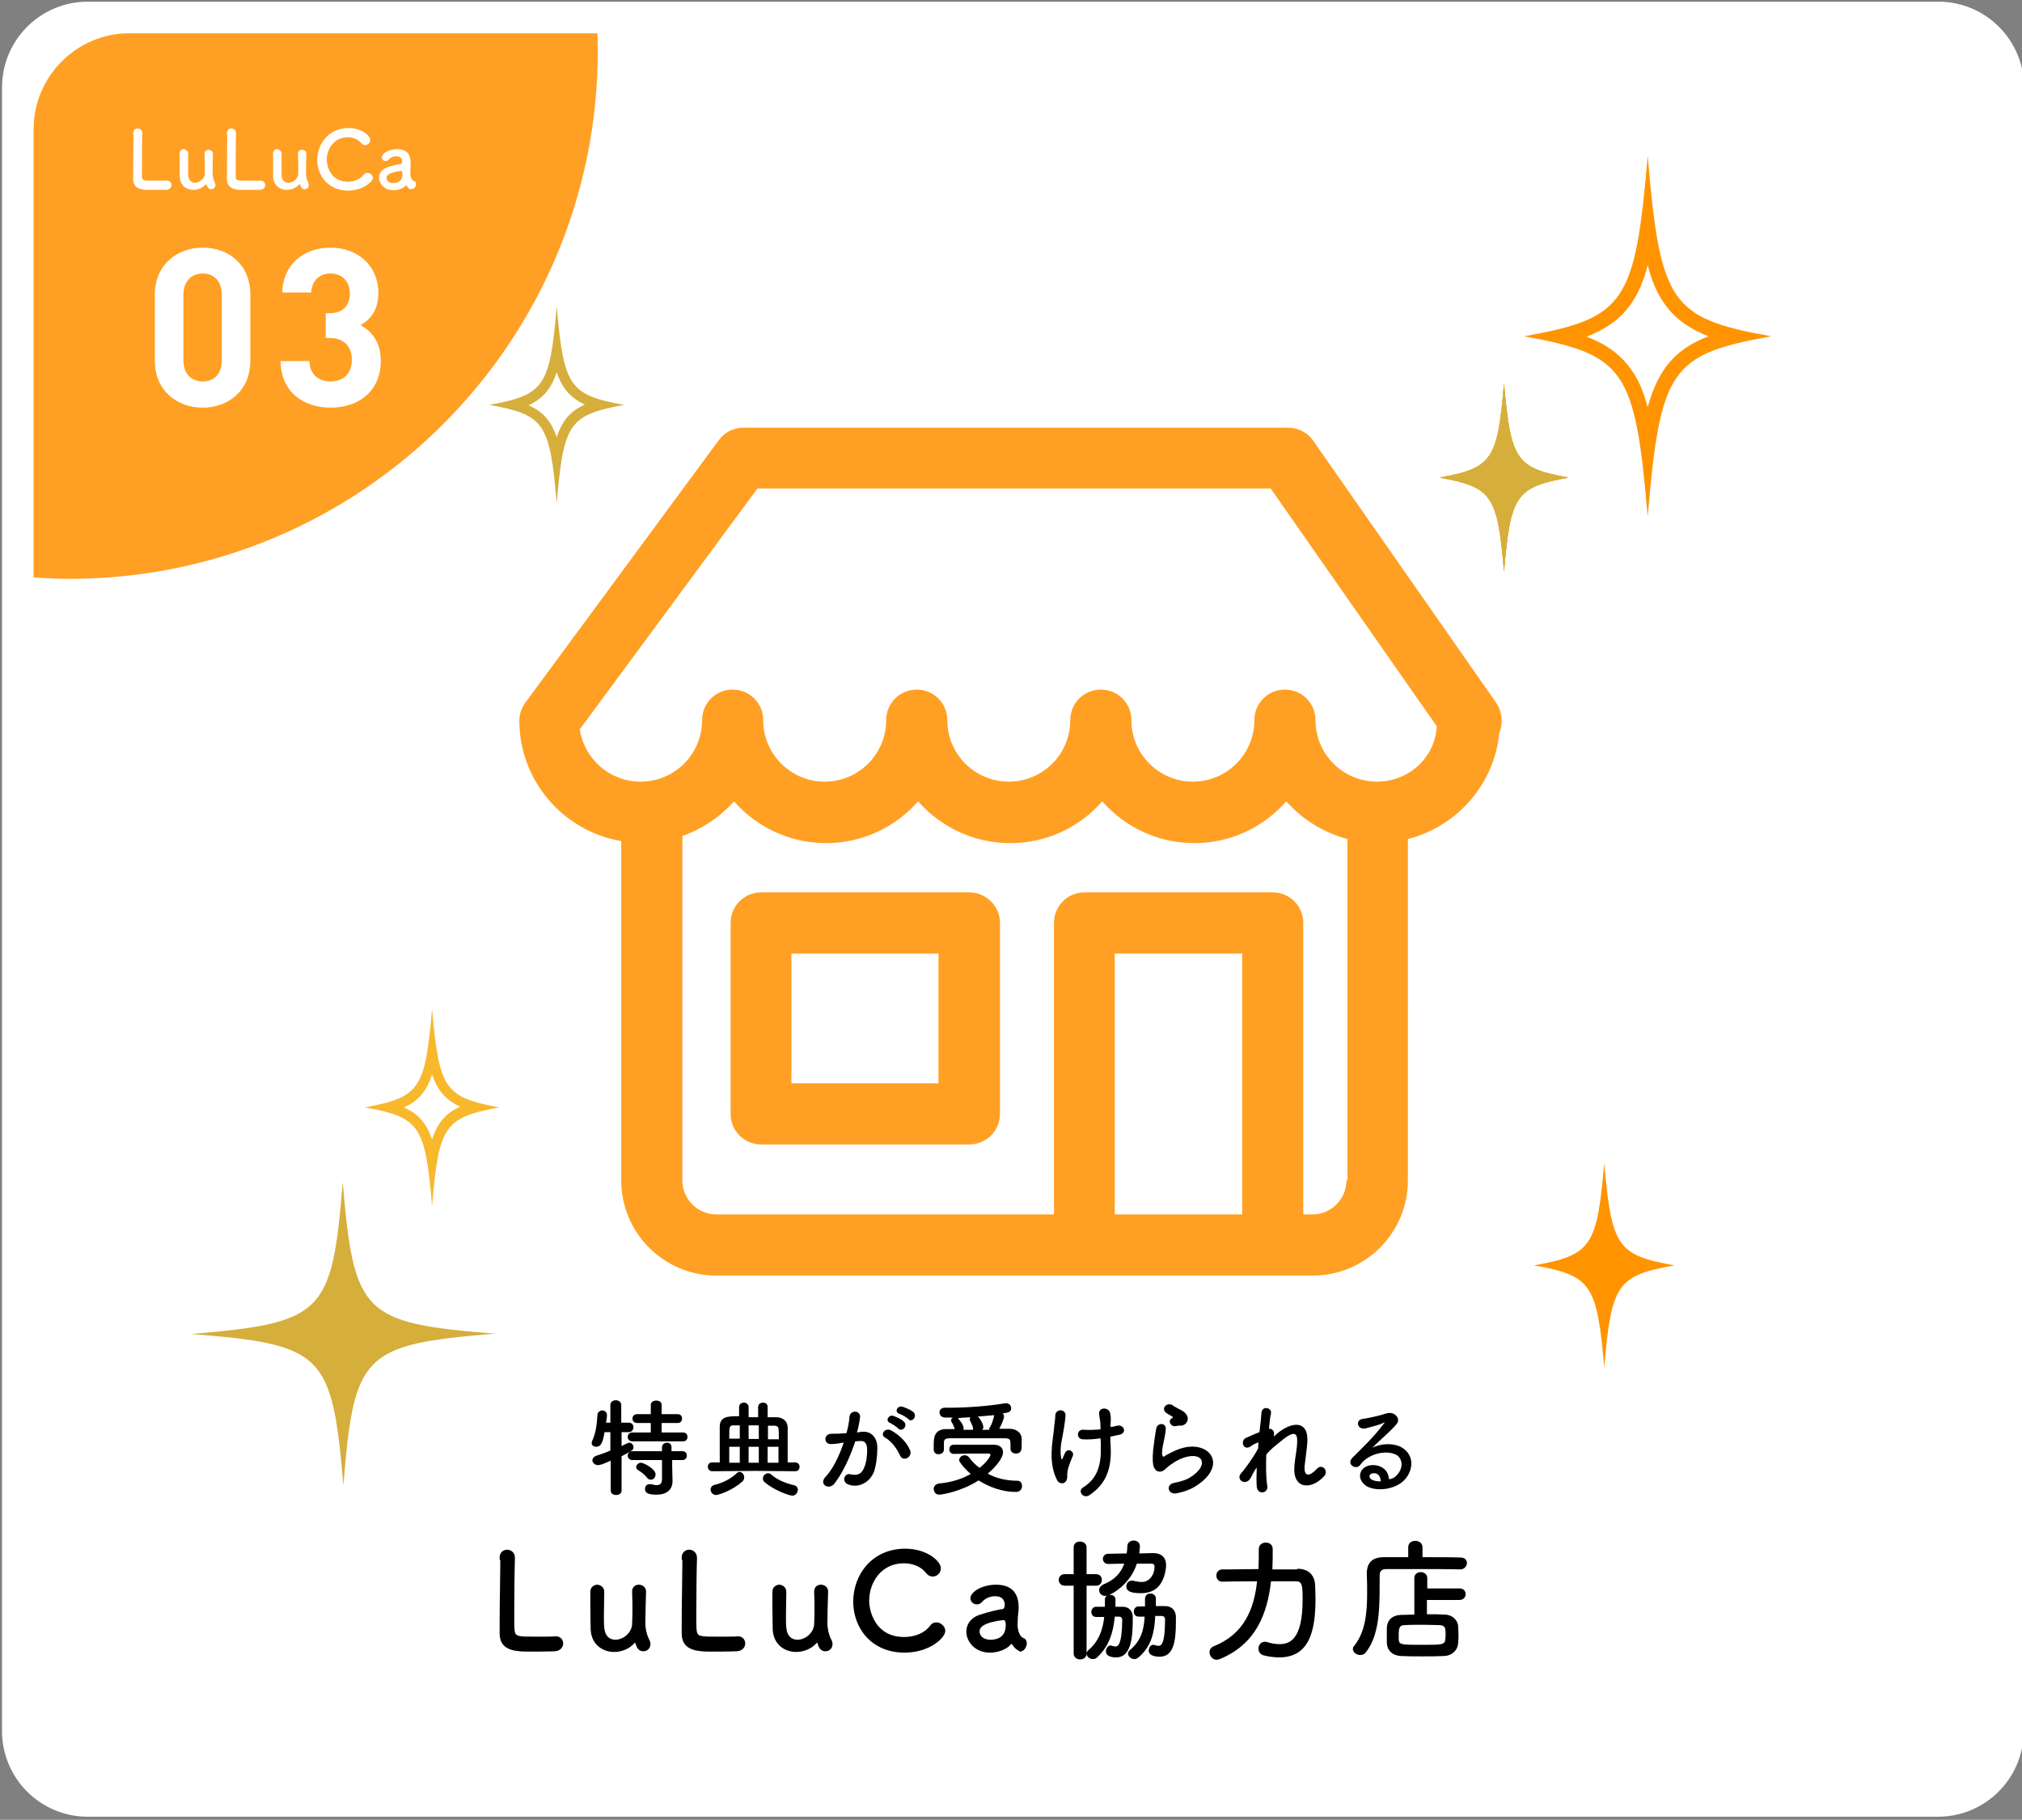 <?xml version="1.0" encoding="utf-8"?>
<!-- Generator: Adobe Illustrator 26.2.1, SVG Export Plug-In . SVG Version: 6.00 Build 0)  -->
<svg version="1.1" id="レイヤー_1" xmlns="http://www.w3.org/2000/svg" xmlns:xlink="http://www.w3.org/1999/xlink" x="0px"
	 y="0px" viewBox="0 0 595.3 535.7" style="enable-background:new 0 0 595.3 535.7;" xml:space="preserve">
<rect x="0" y="0" width="595.3" height="535.7" fill="#808080" stroke="none"/>
<style type="text/css">
	.st0{fill:#FFFFFF;}
	.st1{fill:#FFA024;}
	.st2{fill:#FF9400;}
	.st3{fill:#D6AE3C;}
	.st4{fill:#F8B82C;}
</style>
<path class="st0" d="M595.8,509.6c0,13.9-11.3,25.2-25.2,25.2H25.8c-13.9,0-25.2-11.3-25.2-25.2V25.7c0-13.9,11.3-25.2,25.2-25.2
	h544.9c13.9,0,25.2,11.3,25.2,25.2v483.9H595.8z"/>
<path class="st1" d="M9.9,38v132c3.5,0.2,7,0.4,10.6,0.4c85.9,0,155.5-69.6,155.5-155.5c0-1.7-0.1-3.4-0.1-5.1H38
	C22.6,9.8,9.9,22.5,9.9,38z"/>
<g>
	<path class="st0" d="M39.2,39.2c0-0.9,0.7-1.4,1.3-1.4c0.7,0,1.4,0.5,1.4,1.5v0.1c-0.1,1.5-0.1,6.5-0.1,9.9c0,1.4,0,2.4,0,2.8
		c0.1,1.1,0.6,1.1,3.9,1.1c1.4,0,2.9,0,3.4,0h0.1c0.8,0,1.3,0.6,1.3,1.3c0,0.6-0.5,1.3-1.5,1.4c-0.3,0-1.7,0-3.1,0
		c-1.4,0-2.8,0-3.1,0c-2.2-0.2-3.5-1-3.6-3c0-0.5,0-1.3,0-2.1c0-3.3,0.1-8.5,0.1-10.8C39.2,39.6,39.2,39.4,39.2,39.2L39.2,39.2z"/>
	<path class="st0" d="M55.4,45.3c0,1,0,2.8,0,4.2c0,0.9,0,1.7,0,2.1c0.1,1.5,1,2.2,2,2.2c1.3,0,2.9-1.2,2.9-2.7c0-0.5,0-1.3,0-2.2
		s0-2.2-0.1-3.6c0-0.8,0.6-1.2,1.2-1.2s1.3,0.4,1.3,1.2l0,0c-0.1,2.5-0.1,4-0.1,5.5c0,1,0.2,2.1,0.6,2.9c0.2,0.3,0.2,0.6,0.2,0.8
		c0,0.8-0.6,1.2-1.2,1.2c-0.8,0-1.1-0.6-1.4-1.4c0-0.1,0-0.1-0.1-0.1c0,0,0,0-0.1,0.1c-0.9,1-2.3,1.6-3.6,1.6c-2.1,0-4-1.3-4.1-4
		c0-0.8,0-2.5,0-4.1c0-1,0-1.9,0-2.6c0-0.9,0.6-1.3,1.3-1.3C54.8,44.1,55.4,44.5,55.4,45.3L55.4,45.3z"/>
	<path class="st0" d="M66.8,39.2c0-0.9,0.7-1.4,1.3-1.4c0.7,0,1.4,0.5,1.4,1.5v0.1c-0.1,1.5-0.1,6.5-0.1,9.9c0,1.4,0,2.4,0,2.8
		c0.1,1.1,0.6,1.1,3.9,1.1c1.4,0,2.9,0,3.4,0h0.1c0.8,0,1.3,0.6,1.3,1.3c0,0.6-0.5,1.3-1.5,1.4c-0.3,0-1.7,0-3.1,0s-2.8,0-3.1,0
		c-2.2-0.2-3.5-1-3.6-3c0-0.5,0-1.3,0-2.1c0-3.3,0.1-8.5,0.1-10.8C66.8,39.6,66.8,39.4,66.8,39.2L66.8,39.2z"/>
	<path class="st0" d="M82.9,45.3c0,1,0,2.8,0,4.2c0,0.9,0,1.7,0,2.1c0.1,1.5,1,2.2,2,2.2c1.3,0,2.9-1.2,2.9-2.7c0-0.5,0-1.3,0-2.2
		s0-2.2-0.1-3.6c0-0.8,0.6-1.2,1.2-1.2s1.3,0.4,1.3,1.2l0,0c-0.1,2.5-0.1,4-0.1,5.5c0,1,0.2,2.1,0.6,2.9c0.2,0.3,0.2,0.6,0.2,0.8
		c0,0.8-0.6,1.2-1.2,1.2c-0.8,0-1.1-0.6-1.4-1.4c0-0.1,0-0.1-0.1-0.1c0,0,0,0-0.1,0.1c-0.9,1-2.3,1.6-3.6,1.6c-2.1,0-4-1.3-4.1-4
		c0-0.8,0-2.5,0-4.1c0-1,0-1.9,0-2.6c0-0.9,0.6-1.3,1.3-1.3C82.3,44.1,82.9,44.5,82.9,45.3L82.9,45.3z"/>
	<path class="st0" d="M102.5,56.1c-5.9,0-9.1-4.4-9.1-9c0-4.8,3.4-9.4,9.2-9.4c3.8,0,6.4,2.2,6.4,3.5c0,0.8-0.7,1.5-1.5,1.5
		c-0.4,0-0.9-0.2-1.2-0.6c-0.9-1.1-2.4-1.7-3.9-1.7c-4,0-6.2,3.4-6.2,6.6c0,2,1.2,6.5,6.2,6.5c1.8,0,3.6-0.7,4.6-2
		c0.3-0.5,0.7-0.6,1.2-0.6c0.8,0,1.6,0.7,1.6,1.5C109.7,53.5,106.8,56.1,102.5,56.1z"/>
	<path class="st0" d="M120.3,55.4c-0.2-0.2-0.4-0.4-0.6-0.8l-0.1-0.1c0,0-0.1,0-0.1,0.1c-0.8,0.9-2.3,1.4-3.7,1.4
		c-2.6,0-4.2-1.9-4.2-3.7c0-1.2,0.7-2.4,2.3-3c1.6-0.6,3.7-1,4.1-1c0.2,0,0.4-0.3,0.4-0.8c0-0.3-0.1-1.5-1.7-1.5
		c-1.1,0-1.9,0.5-2.3,1c-0.3,0.3-0.6,0.4-0.9,0.4c-0.6,0-1.1-0.5-1.1-1.1c0-1.1,2.1-2.4,4.5-2.4c2.6,0,4,1.3,4,4c0,0.3,0,0.6,0,0.9
		c0,0.4-0.1,1.3-0.1,2c0,0.2,0,0.4,0,0.5c0.2,1.9,1.1,2,1.3,2.1c0.3,0.2,0.4,0.5,0.4,0.8c0,0.7-0.5,1.4-1.2,1.4
		C120.9,55.8,120.6,55.7,120.3,55.4z M118.1,50.3c-4,0.5-4.3,1.5-4.3,2.1c0,0.7,0.6,1.5,1.9,1.5c1.9,0,2.8-1,2.8-2.7
		C118.5,50.8,118.4,50.3,118.1,50.3L118.1,50.3z"/>
</g>
<g>
	<g>
		<g>
			<path class="st1" d="M440.5,206.9l-53.9-77.2c-1.7-2.4-4.4-3.8-7.4-3.8H218.8c-2.9,0-5.5,1.4-7.2,3.7l-56.9,77.2
				c-1.1,1.5-1.8,3.4-1.8,5.3c0,17.8,13,32.6,30,35.5v99.9c0,15.4,12.5,28,28,28h175.6c15.4,0,28-12.5,28-28V247
				c14.4-3.7,25.4-16,26.9-31.2C442.6,212.9,442.3,209.5,440.5,206.9z M365.7,357.5h-37.5v-76.8h37.5V357.5L365.7,357.5z
				 M396.4,347.5c0,5.5-4.5,10-10,10h-2.7v-85.8c0-5-4-9-9-9h-55.4c-5,0-9,4-9,9v85.8h-99.4c-5.5,0-10-4.5-10-10V246.1
				c5.9-2.1,11.1-5.6,15.2-10.2c6.6,7.5,16.3,12.3,27.1,12.3s20.4-4.7,27.1-12.3c6.6,7.5,16.3,12.3,27.1,12.3
				c10.8,0,20.5-4.7,27.1-12.3c6.6,7.5,16.3,12.3,27.1,12.3s20.4-4.7,27.1-12.3c4.7,5.3,10.9,9.2,18,11.1v100.5H396.4z M405.4,230.1
				c-10,0-18.1-8.1-18.1-18.1c0-5-4-9-9-9s-9,4-9,9c0,10-8.1,18.1-18.1,18.1s-18.1-8.1-18.1-18.1c0-5-4-9-9-9s-9,4-9,9
				c0,10-8.1,18.1-18.1,18.1s-18.1-8.1-18.1-18.1c0-5-4-9-9-9s-9,4-9,9c0,10-8.1,18.1-18.1,18.1s-18.1-8.1-18.1-18.1c0-5-4-9-9-9
				s-9,4-9,9c0,10-8.1,18.1-18.1,18.1c-9.1,0-16.6-6.7-17.9-15.4l52.3-70.9h151.1l48.9,70C422.5,223,414.8,230.1,405.4,230.1z"/>
			<path class="st1" d="M285.4,262.7h-61.3c-5,0-9,4-9,9v56.2c0,5,4,9,9,9h61.3c5,0,9-4,9-9v-56.2
				C294.4,266.7,290.3,262.7,285.4,262.7z M276.4,318.9H233v-38.2h43.3v38.2H276.4z"/>
		</g>
	</g>
</g>
<path class="st2" d="M493,372.5c-16.9,3-18.6,5.5-20.7,30.1c-2.1-24.6-3.8-27.1-20.7-30.1c16.9-3,18.6-5.5,20.7-30.1
	C474.5,367,476.1,369.5,493,372.5z"/>
<g>
	<g>
		<g>
			<path class="st3" d="M163.9,109.6c1.6,4.7,4,7.5,8.3,9.5c-4.1,1.8-6.6,4.5-8.3,9.6c-1.6-4.7-4-7.5-8.3-9.4
				C159.7,117.4,162.2,114.7,163.9,109.6 M163.9,90.2c-2,23.6-3.6,26-19.8,29c16.2,2.9,17.8,5.3,19.8,29c2-23.6,3.6-26,19.8-29
				C167.6,116.2,166,113.9,163.9,90.2L163.9,90.2z"/>
		</g>
	</g>
</g>
<g>
	<path class="st2" d="M485.1,78.1c1.2,4.6,2.7,8.1,4.8,11.1c3.2,4.7,7.7,7.7,13.1,9.8c-5.5,2.1-9.9,5.1-13.1,9.8
		c-2,3-3.6,6.6-4.8,11.1c-1.2-4.6-2.7-8.1-4.8-11c-3.2-4.7-7.7-7.7-13.2-9.8c5.5-2.1,10-5.1,13.2-9.8
		C482.4,86.2,483.9,82.7,485.1,78.1 M485.1,45.9c-3.7,43.4-6.7,47.8-36.4,53.1c29.7,5.4,32.7,9.7,36.4,53.1
		c3.7-43.4,6.7-47.8,36.4-53.1C491.8,93.7,488.8,89.3,485.1,45.9L485.1,45.9z"/>
</g>
<g>
	<g>
		<g>
			<path class="st3" d="M461.8,140.6c-15.5,2.8-17.1,5.1-19,27.7c-1.9-22.6-3.5-24.9-19-27.7c15.5-2.8,17.1-5.1,19-27.7
				C444.8,135.5,446.3,137.8,461.8,140.6z"/>
		</g>
		<g>
			<path class="st3" d="M461.8,140.6c-15.5,2.8-17.1,5.1-19,27.7c-1.9-22.6-3.5-24.9-19-27.7c15.5-2.8,17.1-5.1,19-27.7
				C444.8,135.5,446.3,137.8,461.8,140.6z"/>
		</g>
	</g>
	<g>
		<g>
			<path class="st4" d="M461.8,140.6c-15.5,2.8-17.1,5.1-19,27.7c-1.9-22.6-3.5-24.9-19-27.7c15.5-2.8,17.1-5.1,19-27.7
				C444.8,135.5,446.3,137.8,461.8,140.6z"/>
		</g>
		<g>
			<path class="st3" d="M461.8,140.6c-15.5,2.8-17.1,5.1-19,27.7c-1.9-22.6-3.5-24.9-19-27.7c15.5-2.8,17.1-5.1,19-27.7
				C444.8,135.5,446.3,137.8,461.8,140.6z"/>
		</g>
	</g>
</g>
<path class="st3" d="M145.7,392.6c-38.9,3.2-41.5,5.9-44.6,44.7c-3.3-38.9-5.9-41.5-44.8-44.6c38.9-3.3,41.5-5.9,44.6-44.7
	C104.2,386.9,106.8,389.5,145.7,392.6z"/>
<g>
	<g>
		<g>
			<path class="st4" d="M127.2,316.3c1.6,4.7,4,7.5,8.3,9.5c-4.1,1.8-6.6,4.5-8.3,9.6c-1.6-4.7-4-7.5-8.3-9.4
				C123,324.2,125.5,321.5,127.2,316.3 M127.2,297c-2,23.6-3.6,26-19.8,29c16.2,2.9,17.8,5.3,19.8,29c2-23.6,3.6-26,19.8-29
				C130.9,323,129.3,320.6,127.2,297L127.2,297z"/>
		</g>
	</g>
</g>
<g>
	<path class="st0" d="M59.7,120c-7.5,0-14.1-4.9-14.1-13.8V86.7c0-8.8,6.6-13.8,14.1-13.8s14,4.9,14,13.8v19.5
		C73.7,115,67.2,120,59.7,120z M65.3,86.8c0-3.9-2.2-6.3-5.6-6.3S54,82.9,54,86.8v19.3c0,3.9,2.3,6.2,5.7,6.2s5.6-2.3,5.6-6.2V86.8z
		"/>
	<path class="st0" d="M97.4,120c-7.5,0-14.6-4-14.8-13.7h8.5c0.1,4.2,3,6,6.3,6c3.6,0,6.2-2.3,6.2-6.4c0-3.8-2.3-6.4-6.5-6.4h-1.2
		v-7.3h1.2c4.1,0,5.9-2.5,5.9-5.8c0-3.9-2.6-5.9-5.7-5.9c-3.2,0-5.5,2.1-5.7,5.6h-8.5c0.2-8.3,6.4-13.2,14.2-13.2
		c8.2,0,14.1,5.5,14.1,13.3c0,5-2.3,7.9-5.3,9.5c3.3,1.8,6,4.9,6,10.5C112.1,115.4,105.3,120,97.4,120z"/>
</g>
<g>
	<path d="M147.1,458.5c0-1.5,1.1-2.3,2.2-2.3c1.1,0,2.3,0.8,2.3,2.4c0,0,0,0.1,0,0.2c-0.1,2.5-0.2,10.9-0.2,16.4c0,2.3,0,4,0.1,4.7
		c0.2,1.9,1,1.9,6.4,1.9c2.3,0,4.8,0,5.6-0.1c0.1,0,0.1,0,0.2,0c1.3,0,2.1,1,2.1,2.1s-0.8,2.2-2.5,2.3c-0.5,0-2.8,0.1-5.2,0.1
		c-2.3,0-4.6,0-5.1-0.1c-3.6-0.3-5.8-1.6-5.9-5.1c0-0.8,0-2.1,0-3.6c0-5.4,0.2-14.1,0.2-18C147.1,459.1,147.1,458.8,147.1,458.5
		L147.1,458.5z"/>
	<path d="M177.9,468.6c0,1.6-0.1,4.6-0.1,7c0,1.5,0,2.9,0.1,3.5c0.2,2.6,1.6,3.6,3.3,3.6c2.2,0,4.7-1.9,4.9-4.5
		c0-0.9,0.1-2.1,0.1-3.7s0-3.6-0.1-6c0-1.4,1-2,2-2s2.1,0.7,2.1,2c0,0,0,0,0,0.1c-0.1,4.2-0.2,6.6-0.2,9.2c0,1.7,0.4,3.4,1.1,4.8
		c0.3,0.5,0.4,1,0.4,1.4c0,1.3-1,2.1-2.1,2.1c-1.3,0-1.9-0.9-2.3-2.3c0-0.1-0.1-0.2-0.1-0.2s-0.1,0-0.2,0.1c-1.5,1.7-3.8,2.6-6,2.6
		c-3.4,0-6.7-2.2-6.9-6.6c0-1.3-0.1-4.1-0.1-6.8c0-1.6,0-3.2,0-4.3c0-1.4,1.1-2.1,2.1-2.1C176.9,466.6,177.9,467.3,177.9,468.6
		L177.9,468.6z"/>
	<path d="M200.7,458.5c0-1.5,1.1-2.3,2.2-2.3c1.1,0,2.3,0.8,2.3,2.4c0,0,0,0.1,0,0.2c-0.1,2.5-0.2,10.9-0.2,16.4c0,2.3,0,4,0.1,4.7
		c0.2,1.9,1,1.9,6.4,1.9c2.3,0,4.8,0,5.6-0.1c0.1,0,0.1,0,0.2,0c1.3,0,2.1,1,2.1,2.1s-0.8,2.2-2.5,2.3c-0.5,0-2.8,0.1-5.2,0.1
		c-2.3,0-4.6,0-5.1-0.1c-3.6-0.3-5.8-1.6-5.9-5.1c0-0.8,0-2.1,0-3.6c0-5.4,0.2-14.1,0.2-18C200.7,459.1,200.7,458.8,200.7,458.5
		L200.7,458.5z"/>
	<path d="M231.5,468.6c0,1.6-0.1,4.6-0.1,7c0,1.5,0,2.9,0.1,3.5c0.2,2.6,1.6,3.6,3.3,3.6c2.2,0,4.7-1.9,4.9-4.5
		c0-0.9,0.1-2.1,0.1-3.7s0-3.6-0.1-6c0-1.4,1-2,2-2s2.1,0.7,2.1,2c0,0,0,0,0,0.1c-0.1,4.2-0.2,6.6-0.2,9.2c0,1.7,0.4,3.4,1.1,4.8
		c0.3,0.5,0.4,1,0.4,1.4c0,1.3-1,2.1-2.1,2.1c-1.3,0-1.9-0.9-2.3-2.3c0-0.1-0.1-0.2-0.1-0.2s-0.1,0-0.2,0.1c-1.5,1.7-3.8,2.6-6,2.6
		c-3.4,0-6.7-2.2-6.9-6.6c0-1.3-0.1-4.1-0.1-6.8c0-1.6,0-3.2,0-4.3c0-1.4,1.1-2.1,2.1-2.1C230.5,466.6,231.5,467.3,231.5,468.6
		L231.5,468.6z"/>
	<path d="M266.3,486.5c-9.8,0-15.1-7.3-15.1-15c0-8,5.6-15.6,15.3-15.6c6.3,0,10.5,3.6,10.5,5.8c0,1.3-1.1,2.4-2.4,2.4
		c-0.7,0-1.4-0.3-2-1.1c-1.5-1.9-4-2.8-6.5-2.8c-6.7,0-10.2,5.7-10.2,11c0,3.3,1.9,10.7,10.3,10.7c3,0,6-1.1,7.6-3.3
		c0.6-0.8,1.2-1,1.9-1c1.3,0,2.6,1.2,2.6,2.5C278.3,482.2,273.6,486.5,266.3,486.5z"/>
	<path d="M299.1,485.4c-0.4-0.3-0.7-0.7-1.1-1.3c0-0.1-0.1-0.1-0.2-0.1s-0.2,0-0.2,0.1c-1.3,1.5-3.8,2.4-6.2,2.4
		c-4.3,0-6.9-3.2-6.9-6.2c0-2,1.2-4,3.8-4.9c2.7-0.9,6.1-1.7,6.8-1.7c0.4,0,0.7-0.5,0.7-1.3c0-0.5-0.1-2.5-2.8-2.5
		c-1.8,0-3.1,0.8-3.9,1.7c-0.4,0.5-1,0.7-1.5,0.7c-1,0-1.9-0.8-1.9-1.8c0-1.9,3.5-4,7.5-4c4.3,0,6.7,2.1,6.7,6.7c0,0.5,0,1-0.1,1.5
		c-0.1,0.6-0.2,2.1-0.2,3.3c0,0.4,0,0.7,0,0.9c0.4,3.2,1.8,3.3,2.1,3.5c0.4,0.3,0.6,0.8,0.6,1.4c0,1.1-0.9,2.4-2,2.4
		C300.1,486,299.6,485.8,299.1,485.4z M295.5,476.9c-6.7,0.8-7.1,2.5-7.1,3.4c0,1.2,1.1,2.4,3.1,2.4c3.2,0,4.6-1.6,4.6-4.4
		C296.1,477.8,296,476.9,295.5,476.9L295.5,476.9z"/>
	<path d="M316.1,466.8h-2.6c-1.2,0-1.8-0.9-1.8-1.7c0-0.9,0.6-1.7,1.8-1.7h2.6v-7.9c0-1.2,0.9-1.7,1.9-1.7c0.9,0,1.9,0.6,1.9,1.7
		v7.9h2.8c1.2,0,1.7,0.9,1.7,1.7c0,0.9-0.6,1.7-1.7,1.7h-2.8v20c0,1.1-0.9,1.7-1.9,1.7c-0.9,0-1.9-0.6-1.9-1.7V466.8z M328.2,475.9
		c-0.4,4.4-1.6,8.7-5.2,12c-0.4,0.4-0.8,0.5-1.3,0.5c-0.9,0-1.8-0.8-1.8-1.6c0-0.4,0.2-0.7,0.5-1c3.2-2.7,4.3-6.2,4.7-9.8
		c-0.9,0-1.8,0-2.4,0c-0.9,0-1.4-0.7-1.4-1.5c0-0.7,0.5-1.5,1.4-1.5h2.6v-2.2c0-0.9,0.8-1.3,1.5-1.3c0.8,0,1.6,0.4,1.6,1.3
		c0,0.5,0,0.9,0,1.5c0,0.2,0,0.5,0,0.7h2.2c1.8,0,2.9,1.3,2.9,3c0,5.3-0.2,11.9-4.9,11.9c-0.5,0-3,0-3-1.8c0-0.8,0.5-1.7,1.4-1.7
		c0.1,0,0.3,0,0.4,0.1c0.4,0.1,0.8,0.2,1,0.2c0.6,0,1.9-0.2,2-7.7c0-0.8-0.4-1.1-1-1.1H328.2z M339.6,457.2c2.4,0,3.7,1.4,3.7,3.4
		c0,0.2,0,0.4,0,0.7c-0.7,5.8-3.6,7.7-7.4,7.7c-2.8,0-4.3-0.5-4.3-2c0-0.9,0.6-1.7,1.7-1.7c0.2,0,0.4,0,0.6,0.1
		c0.9,0.2,1.6,0.3,2.3,0.3c2.1,0,3.7-2,3.7-4.5c0-0.7-0.4-0.9-1-0.9c0,0,0,0-4.2,0c-1.9,6.1-7.7,9.5-9.3,9.5c-1.1,0-1.8-0.8-1.8-1.7
		c0-0.6,0.4-1.3,1.3-1.7c3.2-1.3,5.1-3.3,6.1-6.1c-1.4,0-4.5,0.1-4.7,0.1c-1.1,0-1.6-0.8-1.6-1.5c0-0.8,0.6-1.5,1.6-1.5
		c1.9,0,3.6-0.1,5.4-0.1c0.1-0.6,0.2-1.3,0.2-2.1c0-1.1,0.9-1.7,1.9-1.7c0.9,0,1.8,0.6,1.8,1.7c0,0,0,0.6-0.2,2.1L339.6,457.2
		L339.6,457.2z M340.1,475.9c-0.2,4.5-1.1,8.8-4.9,12c-0.4,0.3-0.8,0.5-1.2,0.5c-1,0-1.9-0.8-1.9-1.6c0-0.4,0.2-0.7,0.6-1.1
		c3.3-2.7,4.1-6.1,4.3-9.8h-1.8c-0.9,0-1.4-0.7-1.4-1.5c0-0.7,0.5-1.5,1.4-1.5h1.9v-2.2c0-1.1,0.8-1.6,1.6-1.6
		c0.8,0,1.6,0.5,1.6,1.5l0,0v2.2h2.8c1.9,0,3,1.3,3.1,3c0,0.5,0,1.1,0,1.6c0,5.9-0.7,10.3-4.8,10.3c-1,0-3.2-0.2-3.2-1.8
		c0-0.8,0.5-1.7,1.3-1.7c0.2,0,0.3,0,0.5,0.1c0.4,0.1,0.8,0.2,1.1,0.2c0.8,0,1.9-0.6,1.9-7.7c0-0.8-0.4-1.1-1.1-1.1h-1.8V475.9z"/>
	<path d="M381.9,461.8c2.9,0,5.1,1.4,5.3,4.9c0,1,0.1,2.4,0.1,3.9c0,9.5-1.8,17.3-10.7,17.3c-1.4,0-3-0.2-4.6-0.6
		c-1-0.3-1.5-1.1-1.5-2c0-1,0.7-2,1.9-2c0.2,0,0.4,0,0.7,0.1c1.3,0.4,2.4,0.6,3.6,0.6c2.9,0,6.8-1.2,6.8-13.1c0-4.2-0.1-5.4-2-5.4
		c-0.7,0-1.8,0-3,0c-1.3,0-2.7,0-4.3,0c-1.1,9.8-4.6,18.6-15.1,22.9c-0.3,0.1-0.6,0.2-0.9,0.2c-1.2,0-2.1-1.1-2.1-2.2
		c0-0.7,0.4-1.5,1.3-1.8c8.9-3.6,11.8-10.9,12.7-19.1c-5.3,0-10.3,0.1-10.3,0.1l0,0c-1.1,0-1.7-0.9-1.7-1.8s0.6-1.8,1.8-1.8
		c0,0,5.1,0,10.6-0.1c0.1-1.9,0.1-3.9,0.1-5.9l0,0c0-1.3,1.1-1.9,2.1-1.9s2,0.6,2,1.9c0,2,0,4-0.1,6h7.3L381.9,461.8L381.9,461.8z"
		/>
	<path d="M429.9,462c-3-0.1-9.3-0.1-14.5-0.1c-3,0-5.7,0-7.3,0c-1.4,0-1.9,0.7-1.9,1.8c-0.1,7.2,0.5,16.9-4,22.6
		c-0.5,0.7-1.1,0.9-1.8,0.9c-1.1,0-2.1-0.9-2.1-1.8c0-0.3,0.1-0.6,0.4-0.9c3.3-4.1,3.8-9.9,3.8-15.4c0-1.9,0-3.9-0.1-5.7v-0.1
		c0-3.2,1.5-4.9,5.1-4.9c1.9,0,4.3,0,7.1,0v-2.9c0-1.3,1-1.9,2.1-1.9c1,0,2.1,0.6,2.1,1.9v2.9c4.4,0,8.8,0,11.2,0.1
		c1.3,0,1.9,0.8,1.9,1.7C431.8,461.1,431.1,462,429.9,462L429.9,462z M420.1,470.9v4.3c1.9,0,3.7,0,5.2,0.1c2.3,0,3.9,1.7,4,3.4
		c0,0.8,0.1,1.6,0.1,2.4s0,1.6-0.1,2.5c-0.1,2.1-1.7,3.8-4.2,3.9c-2.1,0.1-4.3,0.1-6.5,0.1s-4.2,0-6-0.1c-2.7-0.1-4.2-1.7-4.3-3.8
		c0-0.8,0-1.5,0-2.1c0-0.9,0-1.6,0-2.5c0.1-1.8,1.2-3.6,4.2-3.7c1.1,0,2.4-0.1,3.9-0.1v-10.8c0-1.1,0.9-1.7,1.9-1.7
		c0.9,0,1.9,0.6,1.9,1.7v3.1h9.5c1.2,0,1.8,0.8,1.8,1.7c0,0.8-0.6,1.7-1.8,1.7h-9.6V470.9z M425.6,481.3c0-2.1-0.1-2.8-1.8-2.9
		c-1.3,0-2.9-0.1-4.6-0.1c-2,0-4.1,0-5.7,0.1c-1.5,0-1.7,0.9-1.7,2.9c0,0.4,0,0.9,0,1.3c0.1,1.6,0.7,1.6,7,1.6c5.6,0,6.6,0,6.7-1.6
		C425.6,482.2,425.6,481.7,425.6,481.3z"/>
</g>
<g>
	<path d="M179.8,430c-2.7,1.2-3.2,1.3-3.8,1.3c-0.9,0-1.6-0.8-1.6-1.4c0-0.5,0.3-1,1-1.3c1.6-0.5,3-1,4.3-1.6v-5.4h-1.7
		c-0.5,2.7-0.9,4.3-2.5,4.3c-0.6,0-1.3-0.4-1.3-1c0-0.1,0-0.4,0.1-0.6c1.2-2.6,1.4-5.1,1.6-7.8c0-0.8,0.8-1.3,1.4-1.3
		s1.4,0.4,1.4,1.3v0.1c0,0.6-0.1,1.4-0.3,2.2h1.3v-5.2c0-0.9,0.8-1.4,1.6-1.4c0.8,0,1.6,0.5,1.6,1.4v5.2h2.2c0.9,0,1.4,0.6,1.4,1.4
		c0,0.6-0.5,1.4-1.3,1.4l0,0h-2.2v4.1c1.9-1,2.1-1,2.3-1c0.6,0,1.2,0.6,1.2,1.3c0,0.9-0.4,1-3.5,2.7v10.1c0,0.9-0.8,1.3-1.6,1.3
		c-0.8,0-1.6-0.4-1.6-1.3L179.8,430z M186.2,424.3c-0.9,0-1.4-0.6-1.4-1.3s0.5-1.3,1.4-1.3h5.4v-2.8h-4c-0.9,0-1.4-0.6-1.4-1.3
		s0.5-1.3,1.4-1.3h4v-2.7c0-0.9,0.8-1.3,1.6-1.3c0.8,0,1.6,0.4,1.6,1.3v2.7h4.7c0.9,0,1.3,0.6,1.3,1.3s-0.4,1.3-1.3,1.3h-4.7v2.8
		h6.3c0.9,0,1.3,0.6,1.3,1.3s-0.4,1.3-1.3,1.3H186.2z M197.9,429.7v1.9l0.1,4.4v0.1c0,1.7-1,3.9-4.7,3.9c-2.7,0-3.4-0.6-3.4-1.7
		c0-0.8,0.5-1.4,1.4-1.4c0.1,0,0.1,0,0.3,0c0.6,0.1,1.2,0.3,1.7,0.3c0.9,0,1.6-0.4,1.6-1.7v-5.7h-8.7c-0.9,0-1.4-0.6-1.4-1.3
		s0.5-1.3,1.4-1.3h8.7V426c0-0.8,0.8-1.3,1.4-1.3c0.8,0,1.4,0.4,1.4,1.3v1.2h3.2c0.9,0,1.3,0.6,1.3,1.3s-0.4,1.3-1.3,1.3h-3.1V429.7
		z M190.5,435c-0.8-1-1.9-1.8-2.6-2.2c-0.5-0.3-0.6-0.6-0.6-0.9c0-0.6,0.6-1.3,1.4-1.3s4.3,1.8,4.3,3.4c0,0.9-0.6,1.6-1.4,1.6
		C191.1,435.5,190.7,435.4,190.5,435z"/>
	<path d="M222.3,433l-12.6,0.1c-0.8,0-1.3-0.6-1.3-1.3s0.4-1.3,1.3-1.3h2.2c0-2.3,0-5.3,0-7.8c0-1,0-1.9,0-2.7
		c0-3.1,2.6-3.1,5.7-3.1v-2.7c0-0.9,0.8-1.3,1.4-1.3s1.4,0.4,1.4,1.3v3h2.8v-3c0-0.9,0.8-1.3,1.4-1.3c0.8,0,1.4,0.4,1.4,1.3v3h2.5
		c2.1,0,3.4,1.3,3.4,3c0,1.2,0,2.6,0,4c0,2.1,0,4.4,0,6.3h2.2c0.8,0,1.3,0.6,1.3,1.3s-0.4,1.3-1.3,1.3L222.3,433z M210.8,440.1
		c-0.9,0-1.6-0.8-1.6-1.6c0-0.6,0.4-1.2,1.2-1.4c2.2-0.5,4.7-1.7,6.5-3.4c0.3-0.3,0.5-0.4,0.8-0.4c0.8,0,1.4,0.8,1.4,1.6
		c0,0.4-0.1,0.8-0.5,1.2C216,438.5,211.8,440.1,210.8,440.1z M217.8,419.6c-0.6,0-1.3,0-1.9,0c-1.2,0-1.2,0.5-1.2,3.9h3.1V419.6z
		 M217.8,425.9h-3.1c0,1.6,0,3.2,0,4.7h3.1V425.9z M223.4,419.6h-3v4h3V419.6z M223.4,425.9h-3v4.7h3V425.9z M225.1,436.3
		c-0.4-0.3-0.5-0.8-0.5-1c0-0.8,0.6-1.6,1.6-1.6c0.3,0,0.6,0.1,0.9,0.4c1.8,1.6,4.4,2.6,6.6,3.1c0.8,0.1,1.2,0.8,1.2,1.3
		c0,0.8-0.6,1.8-1.7,1.8C231.8,440.1,227.6,438.5,225.1,436.3z M229.3,423.6c0-1.2,0-2.2-0.1-3c0-0.5-0.4-0.9-1.2-0.9
		c-0.6,0-1.3,0-1.9,0v4h3.2V423.6z M229.2,430.6c0-1.4,0-3,0-4.7H226v4.7H229.2z"/>
	<path d="M253.6,421.5c2.6-0.3,4.7,1.3,4.7,4.8c0,2.2-0.3,4.9-1,7c-1.3,3.1-4.3,4.7-7.3,3.8c-2.5-0.8-1.4-3.6,0.4-3.1
		c1.8,0.4,3.1,0.1,3.9-1.7c0.8-1.6,1-3.8,1-5.4c0-1.9-0.6-2.8-2.1-2.7c-0.5,0-0.9,0.1-1.4,0.1c-1.6,4.8-3.6,9.1-6.1,12.4
		c-1.6,2.1-4.7,0.3-2.7-1.9c2.2-2.3,4-6,5.4-10.1H248c-1.3,0.3-2.6,0.4-3.4,0.4c-2.1,0-2.1-2.8-0.1-3c0.9-0.1,1.9,0,3.1-0.1l1.6-0.1
		c0.4-1.4,0.8-3.2,0.9-4.9c0.3-2.1,3.4-1.8,3.1,0.3c-0.1,1-0.5,3-0.9,4.4L253.6,421.5z M265,428.5c-0.8-1.7-2.2-4-4.4-5.3
		c-1.6-0.8-0.1-3.1,1.8-2.1c2.5,1.4,4.7,3.6,5.6,6C268.6,429,265.9,430.4,265,428.5z M262.1,418.9c-1.6-0.6-0.5-2.5,0.9-2.1
		c0.8,0.3,2.5,1,3.1,1.7c1.3,1.2-0.4,3.1-1.6,2.1C264.3,420.2,262.7,419.2,262.1,418.9z M264.8,416.2c-1.6-0.5-0.6-2.5,0.9-2.1
		c0.8,0.3,2.5,0.9,3.2,1.6c1.3,1.2-0.4,3.2-1.4,2.1C267,417.3,265.5,416.4,264.8,416.2z"/>
	<path d="M276.5,440c-1,0-1.6-0.8-1.6-1.7c0-0.8,0.5-1.4,1.6-1.6c3.6-0.3,6.9-1.4,9.3-2.8c-1.2-1-2.2-2.1-3-3.2
		c-0.3-0.4-0.4-0.6-0.4-0.9c0-0.8,0.8-1.4,1.6-1.4c0.4,0,0.8,0.1,1.2,0.5c0.9,1.2,1.9,2.3,3.2,3.2c1.8-1.4,3.2-3.2,3.2-3.9
		c0-0.1-0.1-0.3-0.5-0.3c-0.9,0-1.8,0-3,0c-2.2,0-4.8,0-7.3,0.1l0,0c-0.8,0-1.3-0.6-1.3-1.3c0-0.8,0.4-1.4,1.3-1.4
		c3.6,0,8.2,0,11.8,0c1.7,0,2.7,0.9,2.7,2.2c0,1.8-2.3,4.5-4.5,6.3c2.3,1.3,5.3,2.1,8.8,2.1c0.9,0,1.3,0.8,1.3,1.6s-0.6,1.7-1.8,1.7
		c-4,0-7.8-1.4-11-3.4C283,439.1,277.3,440,276.5,440z M277.9,426.7c0,0.9-0.8,1.4-1.6,1.4s-1.4-0.5-1.4-1.4c0-0.4,0-0.8,0-1.3
		c0-1.9,0-4.5,3.4-4.7c0.9,0,1.9,0,2.8,0c-0.1-0.5-0.4-0.9-0.5-1.3c-0.5-0.9-0.6-1-0.6-1.3c0-0.4,0.3-0.6,0.5-0.8
		c-0.8,0-1.6,0-2.2,0c-1.2,0-1.7-0.8-1.7-1.6c0-0.6,0.5-1.3,1.6-1.3l0,0c0.4,0,0.8,0,1.2,0c5.1,0,11.1-0.4,16.5-1.3
		c0.1,0,0.3,0,0.4,0c0.9,0,1.4,0.8,1.4,1.4c0,1.2-0.8,1.3-2.5,1.6c0.3,0.3,0.4,0.5,0.4,0.9c0,0.6-0.8,2.5-1.4,3.6c1,0,2.1,0,3,0
		c1.7,0,3.6,0.9,3.6,3.1c0,0.4,0,0.9,0,1.6c0,1.2,0,2.6-1.7,2.6c-0.8,0-1.6-0.5-1.6-1.4l0,0c0-0.3,0-0.8,0-1.3
		c0-1.3-0.1-1.8-1.7-1.8c-2.6,0-6.2,0-9.5,0c-2.5,0-4.8,0-6.6,0c-1.7,0-1.8,0.6-1.8,1.4C277.9,424.9,277.9,424.9,277.9,426.7
		L277.9,426.7z M286.5,420.5c-0.1-0.6-0.3-1-0.5-1.4c-0.1-0.4-0.3-0.6-0.4-0.8c0-0.1-0.1-0.3-0.1-0.5c0-0.3,0.1-0.5,0.3-0.6
		c-1.3,0.1-2.6,0.1-3.8,0.3l0.1,0.1c0.5,0.5,1.6,1.9,1.6,2.8c0,0.1,0,0.4-0.1,0.5c0.9,0,1.9,0,2.8,0L286.5,420.5z M291.2,420.7
		c0-0.1,0.1-0.4,0.3-0.6c0.5-0.9,0.9-2.1,1.2-3.4v-0.1c-1.6,0.1-3.2,0.3-4.8,0.4c0.8,0.8,1.6,2.3,1.6,3.1c0,0.3-0.1,0.5-0.3,0.8h2.1
		V420.7z"/>
	<path d="M311.3,435.9c-2.8-5.4-1.4-11.3-1-15.2c0.1-1.8,0.4-2.7,0.4-4.1c0.1-1.9,3-1.9,3,0c0,0.9-0.3,2.6-0.5,4.1
		c-0.4,2.6-1.3,5.3-0.8,8.4c0.1,0.5,0.3,0.8,0.5,0.1c0.1-0.4,0.5-1,0.6-1.4c0.8-1.8,3-0.5,2.3,0.9c-1,2.3-1.6,4.1-1.6,5.4
		c0,0.4,0.1,1.3-0.3,1.8C313.5,436.8,312.1,437,311.3,435.9z M327.1,420.1c0.6-0.1,1.3-0.3,1.8-0.4c1.9-0.5,3.2,2.2,0.5,2.7
		c-0.8,0.1-1.6,0.4-2.5,0.5c0,0.9,0,1.8,0.1,3.1c0.3,6.2-1.3,10.8-6.2,14.1c-1.8,1.3-3.8-1.2-1.8-2.3c4-2.6,5.2-6.3,5.1-11.7
		c0-0.9,0-1.8-0.1-2.7c-1.8,0.3-3.6,0.4-5.2,0.3c-2.1-0.1-1.9-3.2,0.5-2.8c1.3,0.1,3,0,4.7-0.1c0-0.3,0-0.5,0-0.8
		c0-1.9-0.3-2.5-0.4-3.6c-0.3-2.3,2.8-2.2,3.2-0.5c0.3,1,0.3,2.1,0.1,3.8L327.1,420.1z"/>
	<path d="M346.4,439.6c-2.5,0.5-3.4-2.6-0.6-3.1c1.6-0.3,3.2-0.8,4.1-1.3c3.4-1.9,4.4-4.1,3.8-5.4c-0.6-1.3-3-1.7-6.2-0.3
		c-1.8,0.8-3.8,2.3-4.1,2.7c-1.8,1.8-3.1,0.9-3.6-0.1c-0.5-1-0.5-3-0.3-5.3c0.3-2.3,0.6-4.7,0.9-6.2c0.3-1.9,3.1-1.9,2.8,0.3
		c-0.1,1.3-0.5,3.1-0.8,4.5c-0.3,1.6-0.4,2.7-0.1,3.2c0.1,0.3,0.3,0.3,0.5,0.1c0.6-0.4,2.1-1.2,3.5-1.8c9.3-4,16.1,4.3,5.4,10.8
		C350.4,438.5,348.5,439.2,346.4,439.6z M346.3,419.8c-1.6,0.4-2.6-1.6-1.3-2.3c0.1-0.1,0.5-0.3,0.3-0.4c-0.6-0.4-1.7-0.9-2.2-1.4
		c-1.3-1.4,0.8-3.1,2.3-1.9c0.5,0.4,1.6,0.9,2.5,1.4c0.9,0.5,1.7,1.3,1.8,2.3c0,0.9-0.4,1.9-1.9,2.2
		C347.3,419.6,346.8,419.7,346.3,419.8z"/>
	<path d="M368.2,435.1c-1.4,2.5-4.5,0.5-2.8-1.4c0.1-0.1,0.1-0.3,0.3-0.3c1.4-1.8,3.4-4.5,4.7-7c0-0.6,0.1-1.2,0.1-1.8
		c-0.8,0.3-1.6,0.6-2.3,1.2c-2.2,1.4-3.1-1.7-1.4-2.5c1.2-0.5,2.6-1.2,4-1.7c0.3-2.3,0.5-4.4,0.6-5.8c0.3-2.1,3.1-1.4,2.8,0.3
		c-0.3,1.2-0.4,2.7-0.6,4.5c1-0.1,1.8,0.8,1.4,2.3c0.4-0.4,0.8-0.6,1-0.9c4.8-3.9,9.3-3.6,8.9,2.5c-0.1,1.8-0.6,5.2-0.8,7
		c-0.3,3.5,1.6,3.1,3.6,0.9c1.6-1.7,3.5,0.6,2.2,2.1c-3.9,4.3-9.5,3.9-8.8-3.1c0.1-1.7,0.8-5.1,0.8-6.9c0.1-2.2-0.4-3.9-4.7-0.3
		c-1.6,1.3-3,2.3-4.4,4c-0.1,3.5-0.1,6.9,0.3,9.2c0.4,2.2-2.8,2.8-3.1,0.3c-0.1-1.4-0.1-3.4,0-5.7
		C369.2,433,368.7,434.2,368.2,435.1z"/>
	<path d="M410.9,434.6c2.3-2.1,2.2-4.9,0.4-6.2c-1.6-1-4.9-1.3-8.2,0.5c-1.3,0.8-1.9,1.3-2.6,2.3c-1.2,1.7-4.3-0.1-2.3-2.1
		c3.4-3.4,6-5.8,9.3-10.1c0.4-0.4,0-0.3-0.3-0.1c-0.9,0.5-3,1-5.2,1.6c-2.5,0.5-3-2.6-0.8-2.8c2.1-0.3,5.1-1,6.9-1.6
		c2.5-0.8,4.5,1.6,3,3.2c-1,1.2-2.2,2.3-3.5,3.5c-1.3,1.2-2.5,2.3-3.6,3.4c2.7-1.4,6.5-1.4,8.7-0.1c4.5,2.7,3,8.2-0.3,10.5
		c-3.1,2.2-7.9,2.3-10.2,0.8c-3.2-2.2-1.8-6,1.8-6.1c2.5-0.1,4.8,1.4,4.9,4.1C409.6,435.5,410.3,435.1,410.9,434.6z M404.3,433.7
		c-1.4,0.1-1.4,1.4-0.4,1.9c0.8,0.4,1.7,0.5,2.6,0.5C406.5,434.6,405.6,433.5,404.3,433.7z"/>
</g>
</svg>
